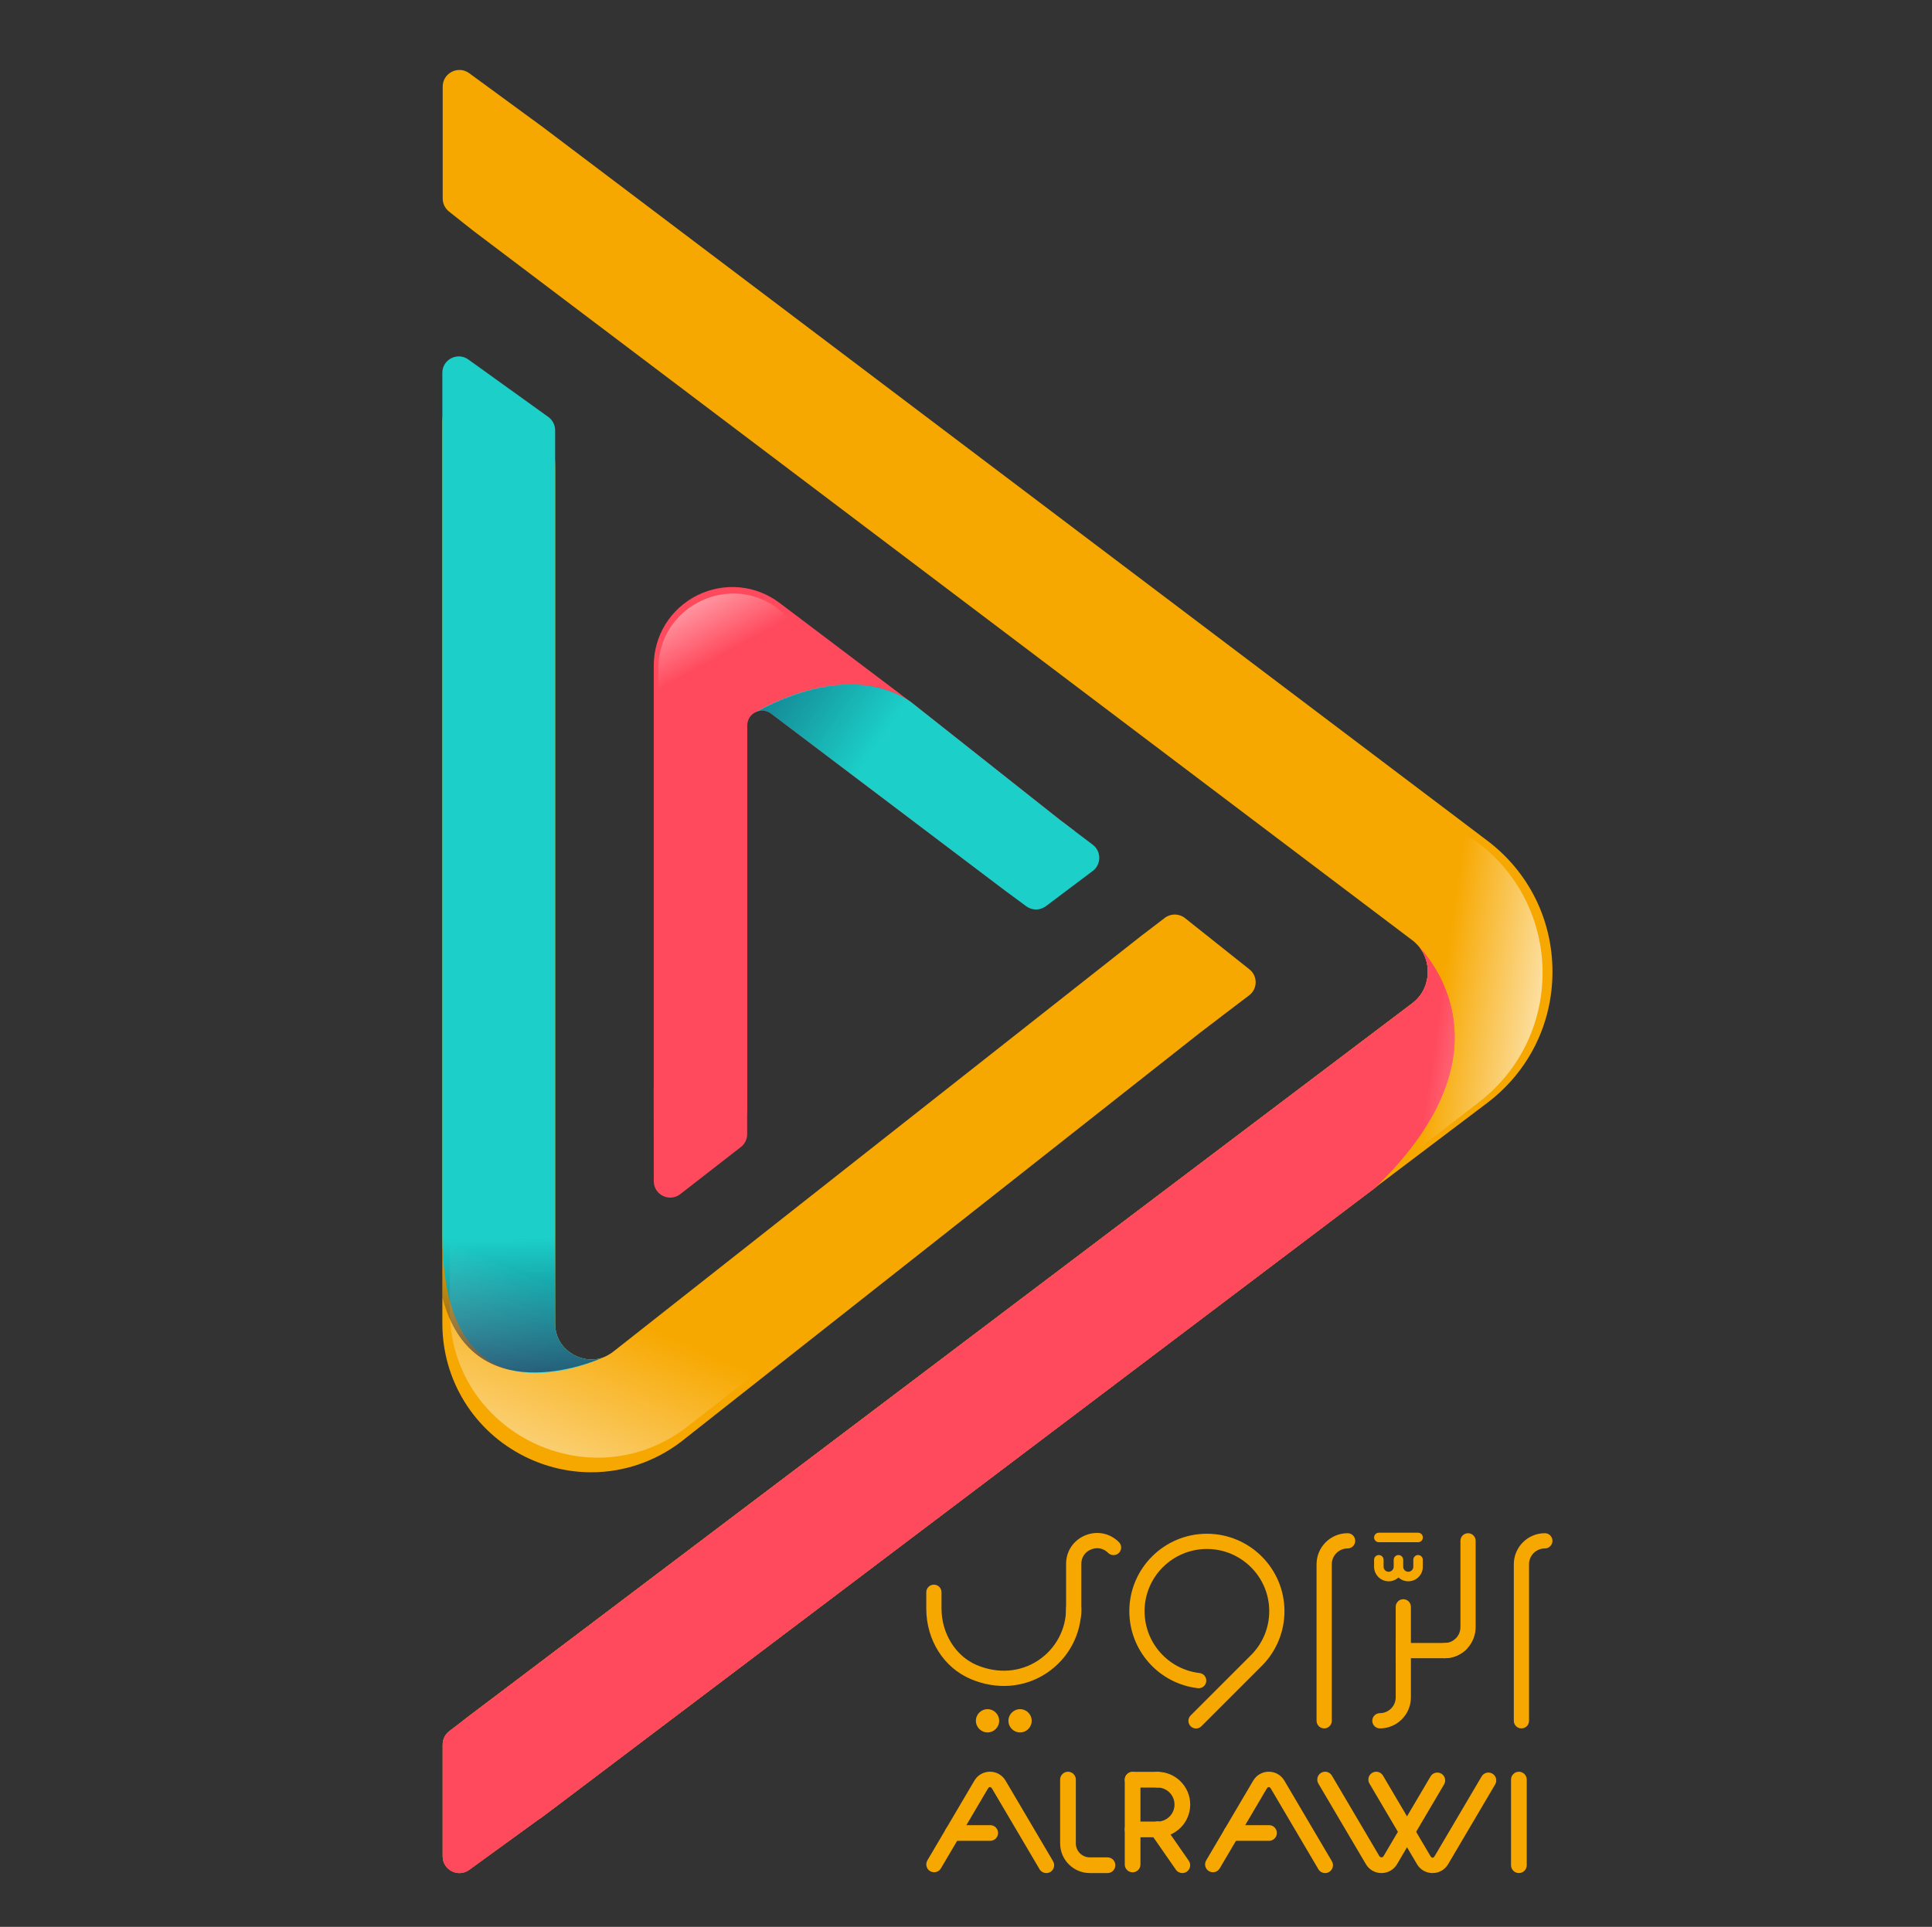 <?xml version="1.0" encoding="utf-8"?>
<!-- Generator: Adobe Illustrator 17.0.0, SVG Export Plug-In . SVG Version: 6.00 Build 0)  -->
<!DOCTYPE svg PUBLIC "-//W3C//DTD SVG 1.1//EN" "http://www.w3.org/Graphics/SVG/1.1/DTD/svg11.dtd">
<svg version="1.1" id="Layer_1" xmlns="http://www.w3.org/2000/svg" xmlns:xlink="http://www.w3.org/1999/xlink" x="0px" y="0px"
	 width="210.734px" height="210.21px" viewBox="0 0 210.734 210.21" enable-background="new 0 0 210.734 210.21"
	 xml:space="preserve">
<rect x="0" y="0" width="210.734" height="210.21" fill="#333333" stroke="none"/>
<g>
	<g>
		<path fill="#FF495C" d="M116.787,96.158c-1.701,2.246-4.897,2.687-7.143,0.991L84.109,77.854c-0.522-0.388-1.156-0.415-1.661-0.17
			c-0.54,0.241-0.938,0.777-0.938,1.469v41.678c0,0.08,0,0.17-0.009,0.254c-0.054,1.125-0.469,2.192-1.138,3.031l-2.357,1.679
			c-0.451,0.156-0.929,0.245-1.424,0.263c-2.879,0.098-5.254-2.201-5.272-5.058V72.618c0-3.277,1.821-6.21,4.745-7.674
			c2.937-1.451,6.375-1.138,8.987,0.839l14.165,10.701l0.263,0.196c0.009,0.018,0.027,0.027,0.045,0.036l16.214,12.826l0.018,0.009
			l0.424,0.317l1.027,0.781C118.126,92.354,118.028,94.515,116.787,96.158z"/>
	</g>
	<path fill="#1CCFC9" d="M119.148,95.051l-5.107,3.841c-0.638,0.451-1.491,0.437-2.116-0.031l-2.103-1.555L84.109,77.854
		c-0.522-0.388-1.156-0.415-1.661-0.17c1.067-0.634,9.915-5.616,16.723-1.219c0.009,0.009,0.027,0.018,0.036,0.018l0.263,0.196
		c0.009,0.018,0.027,0.027,0.045,0.036l16.214,12.826l0.018,0.009l0.424,0.317l1.027,0.781l2,1.513
		C120.161,92.894,120.135,94.354,119.148,95.051z"/>
	
		<linearGradient id="SVGID_1_" gradientUnits="userSpaceOnUse" x1="83.831" y1="78.244" x2="72.392" y2="57.379" gradientTransform="matrix(1 0 0 1 -0.156 0.156)">
		<stop  offset="0.35" style="stop-color:#FFFFFF;stop-opacity:0"/>
		<stop  offset="1" style="stop-color:#FFFFFF"/>
	</linearGradient>
	<path fill="url(#SVGID_1_)" d="M71.679,98.784l0.129-25.898c0.034-6.788,7.86-10.568,13.198-6.374l26.92,21.151"/>
	<path fill="#F7A800" d="M136.286,105.755c0.915,0.727,0.899,2.122-0.031,2.829l-3.275,2.488l-0.099,0.081l-1.923,1.463
		l-56.706,44.7c-2.88,2.185-6.311,3.304-9.76,3.304c-2.465,0-4.939-0.569-7.25-1.716c-5.544-2.763-8.992-8.333-8.992-14.527V46.057
		c0-4.047,3.893,7.235,8.127,3.115c2.379-2.314,4.179-1.64,4.179,1.679v93.527c0,2.185,1.517,3.178,2.167,3.503
		c0.515,0.262,1.67,0.686,2.988,0.235c0.361-0.126,0.74-0.325,1.129-0.614l57.744-45.485l0.695-0.524l1.77-1.354
		c0.652-0.499,1.561-0.49,2.204,0.021L136.286,105.755z"/>
	<path fill="#1CCFC9" d="M62.725,147.885c-0.652-0.326-2.172-1.318-2.172-3.508V46.949c0-0.581-0.28-1.126-0.751-1.465l-8.72-6.266
		c-1.186-0.848-2.834,0-2.834,1.457v5.378v1.499v87.092l0.003,0.103c0.008,20.952,15.623,14.226,17.455,13.365
		C64.391,148.569,63.236,148.139,62.725,147.885z"/>
	
		<linearGradient id="SVGID_2_" gradientUnits="userSpaceOnUse" x1="65.143" y1="132.477" x2="46.397" y2="174.894" gradientTransform="matrix(1 0 0 1 -0.156 0.156)">
		<stop  offset="0.19" style="stop-color:#FFFFFF;stop-opacity:0"/>
		<stop  offset="1" style="stop-color:#FFFFFF"/>
	</linearGradient>
	<path fill="url(#SVGID_2_)" d="M100.17,136.064l-25.171,19.552c-10.589,8.225-26,0.632-25.939-12.772l0.008-1.326l0.263-56.503
		l11.225,11.266v48.097c0,2.183,1.514,3.177,2.167,3.501c0.513,0.263,1.67,0.685,2.988,0.234c0.086-0.029,0.177-0.066,0.267-0.103
		c0.004,0,0.004,0,0.008-0.004c0.275-0.123,0.562-0.291,0.854-0.505l25.524-19.286L100.17,136.064z"/>
	<path fill="#FF495C" d="M80.746,125.187l-6.607,5.137c-1.186,0.842-2.828-0.005-2.829-1.46l-0.006-10.293l10.189-0.011l0.006,5.162
		C81.502,124.305,81.22,124.851,80.746,125.187z"/>
	
		<linearGradient id="SVGID_3_" gradientUnits="userSpaceOnUse" x1="56.837" y1="122.742" x2="57.555" y2="157.566" gradientTransform="matrix(1 0 0 1 -0.156 0.156)">
		<stop  offset="0.35" style="stop-color:#041E41;stop-opacity:0"/>
		<stop  offset="1" style="stop-color:#131C4E"/>
	</linearGradient>
	<path fill="url(#SVGID_3_)" d="M66.015,147.999c-1.613,0.759-14.561,5.992-17.766-6.481V85.016l12.307,11.266v48.097
		c0,2.183,1.514,3.177,2.167,3.501c0.513,0.263,1.67,0.685,2.988,0.234c0.086-0.029,0.177-0.066,0.267-0.103
		c0.004,0,0.004,0,0.008-0.004C65.994,148.008,66.007,148.004,66.015,147.999z"/>
	
		<linearGradient id="SVGID_4_" gradientUnits="userSpaceOnUse" x1="104.97" y1="86.89" x2="69.412" y2="62.491" gradientTransform="matrix(1 0 0 1 -0.156 0.156)">
		<stop  offset="0.25" style="stop-color:#041E41;stop-opacity:0"/>
		<stop  offset="1" style="stop-color:#131C4E"/>
	</linearGradient>
	<path fill="url(#SVGID_4_)" d="M117.314,96.492c-1.723,2.28-4.969,2.734-7.251,1.009L84.136,77.908
		c-0.53-0.401-1.17-0.421-1.687-0.179c1.085-0.643,10.071-5.7,16.982-1.236c0.013,0.008,0.023,0.015,0.035,0.023l0.267,0.202
		c0.013,0.01,0.028,0.02,0.04,0.03l16.531,12.493C118.588,90.963,119.039,94.212,117.314,96.492z"/>
	<path fill="#F7A800" d="M169.336,106.01c0,5.675-2.595,10.892-7.115,14.312l-12.176,9.205L60.361,197.29l-0.156,0.128l-1.164,0.862
		c-1.192,0.862-2.576,1.274-3.952,1.274c-1.174,0-2.329-0.303-3.365-0.889l-2.87-8.554l-0.009-0.037
		c0.312-0.752,0.77-1.449,1.357-2.054c0.037-0.037,0.073-0.073,0.11-0.101c0.101-0.101,0.202-0.202,0.312-0.293l0.009-0.009
		c0.119-0.101,0.229-0.193,0.358-0.284l84.193-63.628l18.832-14.238c0.147-0.101,0.275-0.211,0.394-0.321
		c0.027-0.028,0.055-0.055,0.082-0.083c1.073-1.063,1.247-2.338,1.247-3.053c0-0.633-0.137-1.733-0.953-2.723c0,0,0,0-0.009-0.009
		c-0.119-0.147-0.266-0.293-0.422-0.44c-0.101-0.101-0.211-0.193-0.339-0.284l-0.064-0.046l-0.009-0.009L51.679,25.219l-0.119-0.092
		l-0.953-0.752l-1.633-1.298c-0.434-0.345-0.687-0.869-0.687-1.424V9.454c0-1.49,1.692-2.348,2.894-1.468l8.007,5.864
		l103.034,77.857C166.75,95.127,169.336,100.344,169.336,106.01z"/>
	<path fill="#F7A800" d="M154.786,103.287c0.816,0.99,0.953,2.09,0.953,2.723c0,0.715-0.174,1.99-1.247,3.053
		c-0.027,0.028-0.055,0.055-0.082,0.083c-0.138,0.128-0.284,0.257-0.44,0.376l-18.841,14.238l-82.13,62.07l-2.145,1.623l-0.22,0.165
		l-0.009,0.009l-1.623,1.238c-0.451,0.344-0.716,0.879-0.716,1.446v12.211c0,1.486,1.685,2.345,2.888,1.472l7.491-5.439l0.165-0.119
		c0.101-0.055,0.202-0.128,0.303-0.202l1.073-0.816l0.156-0.11l89.63-67.727l0.055-0.055c0.174-0.174,0.348-0.358,0.523-0.532
		C163.945,115.628,157.298,106.047,154.786,103.287z"/>
	<path fill="#FF495C" d="M154.786,103.287c0.816,0.99,0.953,2.09,0.953,2.723c0,0.715-0.174,1.99-1.247,3.053
		c-0.027,0.028-0.055,0.055-0.082,0.083c-0.138,0.128-0.284,0.257-0.44,0.376l-18.841,14.238l-82.13,62.07l-2.145,1.623l-0.22,0.165
		l-0.009,0.009l-1.623,1.238c-0.451,0.344-0.716,0.879-0.716,1.446v12.211c0,1.486,1.685,2.345,2.888,1.472l7.491-5.439l0.165-0.119
		c0.101-0.055,0.202-0.128,0.303-0.202l1.073-0.816l0.156-0.11l89.63-67.727l0.055-0.055c0.174-0.174,0.348-0.358,0.523-0.532
		C163.945,115.628,157.298,106.047,154.786,103.287z"/>
	<path fill="#FF495C" d="M154.786,103.287c0.816,0.99,0.953,2.09,0.953,2.723c0,0.715-0.174,1.99-1.247,3.053
		c-0.027,0.028-0.055,0.055-0.082,0.083c-0.138,0.128-0.284,0.257-0.44,0.376l-18.841,14.238l-82.13,62.07l-2.145,1.623l-0.22,0.165
		l-0.009,0.009l-1.623,1.238c-0.451,0.344-0.716,0.879-0.716,1.446v12.211c0,1.486,1.685,2.345,2.888,1.472l7.491-5.439l0.165-0.119
		c0.101-0.055,0.202-0.128,0.303-0.202l1.073-0.816l0.156-0.11l89.63-67.727l0.055-0.055c0.174-0.174,0.348-0.358,0.523-0.532
		C163.945,115.628,157.298,106.047,154.786,103.287z"/>
	
		<linearGradient id="SVGID_5_" gradientUnits="userSpaceOnUse" x1="146.927" y1="114.683" x2="173.296" y2="118.589" gradientTransform="matrix(1 0 0 1 -0.156 0.156)">
		<stop  offset="0.35" style="stop-color:#FFFFFF;stop-opacity:0"/>
		<stop  offset="1" style="stop-color:#FFFFFF"/>
	</linearGradient>
	<path fill="url(#SVGID_5_)" d="M135.26,72.955l25.701,18.799c9.574,7.003,9.757,21.233,0.365,28.479l-40.167,30.989"/>
	<g>
		<g>
			<g>
				<path fill="#F7A800" d="M165.951,188.562c-0.459,0-0.831-0.372-0.831-0.831v-17.08c0-1.867,1.518-3.384,3.385-3.384
					c0.459,0,0.831,0.372,0.831,0.831c0,0.459-0.372,0.831-0.831,0.831c-0.951,0-1.724,0.773-1.724,1.723v17.08
					C166.782,188.19,166.41,188.562,165.951,188.562z"/>
			</g>
			<g>
				<path fill="#F7A800" d="M160.956,168.101v9.421c0,0.898-0.354,1.714-0.919,2.317c-0.62,0.659-1.496,1.067-2.464,1.067
					c-0.462,0-0.832-0.37-0.832-0.832c0-0.457,0.37-0.827,0.832-0.827c0.027,0,0.06,0,0.087-0.005
					c0.908-0.044,1.637-0.794,1.637-1.719v-9.421c0-0.463,0.37-0.832,0.827-0.832C160.586,167.268,160.956,167.638,160.956,168.101z
					"/>
			</g>
			<g>
				<path fill="#F7A800" d="M144.436,188.562c-0.459,0-0.831-0.372-0.831-0.831v-17.08c0-1.867,1.518-3.384,3.385-3.384
					c0.459,0,0.831,0.372,0.831,0.831c0,0.459-0.372,0.831-0.831,0.831c-0.951,0-1.724,0.773-1.724,1.723v17.08
					C145.266,188.19,144.894,188.562,144.436,188.562z"/>
			</g>
			<g>
				<path fill="#F7A800" d="M130.457,188.571c-0.213,0-0.425-0.081-0.588-0.243c-0.324-0.325-0.324-0.85,0-1.175l6.705-6.705
					c1.201-1.262,1.87-2.929,1.87-4.678c0-3.74-3.051-6.783-6.8-6.783c-3.749,0-6.799,3.043-6.799,6.783
					c0,3.448,2.579,6.351,6,6.753c0.456,0.054,0.782,0.466,0.728,0.922c-0.053,0.456-0.463,0.78-0.922,0.728
					c-4.257-0.499-7.468-4.112-7.468-8.403c0-4.656,3.795-8.444,8.46-8.444c4.666,0,8.461,3.787,8.461,8.444
					c0,2.178-0.832,4.251-2.342,5.839l-6.719,6.72C130.882,188.49,130.67,188.571,130.457,188.571z"/>
			</g>
			<g>
				<path fill="#F7A800" d="M101.034,175.492v-1.782c0-0.459,0.372-0.831,0.831-0.831c0.459,0,0.831,0.372,0.831,0.831v1.782
					c0,2.713,1.542,5.188,3.837,6.157c2.307,0.975,4.752,0.791,6.707-0.505c1.907-1.265,3.045-3.383,3.045-5.667
					c0-0.459,0.372-0.831,0.831-0.831c0.459,0,0.831,0.372,0.831,0.831c0,2.843-1.416,5.479-3.788,7.052
					c-2.427,1.609-5.443,1.847-8.272,0.651C102.938,181.935,101.034,178.917,101.034,175.492z"/>
			</g>
			<g>
				<circle fill="#F7A800" cx="107.716" cy="187.732" r="1.269"/>
			</g>
			<g>
				<circle fill="#F7A800" cx="111.264" cy="187.732" r="1.269"/>
			</g>
			<g>
				<path fill="#F7A800" d="M116.284,176.062v-5.44c0-1.392,0.799-2.587,2.086-3.118c1.286-0.531,2.695-0.249,3.678,0.737
					c0.324,0.324,0.324,0.851-0.002,1.175c-0.325,0.324-0.851,0.322-1.175-0.002c-0.506-0.508-1.204-0.648-1.867-0.374
					c-0.663,0.273-1.059,0.865-1.059,1.582v5.44c0,0.459-0.372,0.831-0.831,0.831C116.656,176.892,116.284,176.52,116.284,176.062z"
					/>
			</g>
			<g>
				<g>
					<path fill="#F7A800" d="M153.611,172.513c-0.412,0-0.788-0.158-1.071-0.416c-0.283,0.258-0.659,0.416-1.071,0.416
						c-0.877,0-1.59-0.714-1.59-1.59v-0.755c0-0.287,0.233-0.519,0.519-0.519s0.519,0.233,0.519,0.519v0.755
						c0,0.304,0.247,0.551,0.551,0.551c0.304,0,0.551-0.247,0.551-0.551v-0.755c0-0.287,0.233-0.519,0.519-0.519
						s0.519,0.233,0.519,0.519v0.755c0,0.304,0.247,0.551,0.551,0.551s0.551-0.247,0.551-0.551v-0.755
						c0-0.287,0.233-0.519,0.519-0.519c0.287,0,0.519,0.233,0.519,0.519v0.755C155.201,171.799,154.488,172.513,153.611,172.513z"/>
				</g>
				<g>
					<path fill="#F7A800" d="M154.681,168.251H150.4c-0.287,0-0.519-0.233-0.519-0.519s0.233-0.519,0.519-0.519h4.282
						c0.287,0,0.519,0.233,0.519,0.519S154.968,168.251,154.681,168.251z"/>
				</g>
			</g>
			<g>
				<g>
					<path fill="#F7A800" d="M160.037,179.838c-0.62,0.659-1.496,1.067-2.464,1.067h-5.336v-1.665h7.006
						C159.624,179.24,159.939,179.491,160.037,179.838z"/>
				</g>
			</g>
			<g>
				<path fill="#F7A800" d="M153.896,175.297v9.883c0,1.866-1.518,3.383-3.383,3.383c-0.457,0-0.832-0.375-0.832-0.832
					s0.375-0.832,0.832-0.832c0.952,0,1.724-0.772,1.724-1.719v-9.883c0-0.457,0.37-0.827,0.832-0.827
					C153.526,174.47,153.896,174.84,153.896,175.297z"/>
			</g>
		</g>
		<g>
			<g>
				<g>
					<path fill="#F7A800" d="M114.128,204.344c-0.293,0-0.579-0.151-0.738-0.421l-5.184-8.794c-0.132-0.222-0.316-0.222-0.447,0
						l-5.13,8.704c-0.239,0.409-0.766,0.544-1.173,0.303c-0.408-0.24-0.543-0.765-0.303-1.173l5.13-8.704
						c0.358-0.608,0.993-0.971,1.699-0.971c0.706,0,1.341,0.363,1.699,0.971l5.184,8.794c0.24,0.408,0.105,0.932-0.303,1.173
						C114.426,204.306,114.276,204.344,114.128,204.344z"/>
				</g>
				<g>
					<path fill="#F7A800" d="M156.257,204.344c-0.706,0-1.341-0.363-1.699-0.971l-5.184-8.793c-0.24-0.408-0.105-0.932,0.303-1.173
						c0.406-0.241,0.933-0.105,1.173,0.303l5.184,8.793c0.132,0.222,0.316,0.222,0.447,0l5.13-8.703
						c0.241-0.408,0.767-0.542,1.173-0.303c0.408,0.24,0.543,0.765,0.303,1.173l-5.13,8.703
						C157.598,203.981,156.963,204.344,156.257,204.344z"/>
				</g>
				<g>
					<path fill="#F7A800" d="M150.684,204.344L150.684,204.344c-0.706-0.001-1.341-0.363-1.699-0.971l-5.184-8.793
						c-0.24-0.408-0.105-0.932,0.303-1.173c0.407-0.241,0.932-0.105,1.173,0.303l5.184,8.793c0.066,0.112,0.225,0.12,0.224,0.128
						c0.055,0,0.158-0.017,0.224-0.128l5.13-8.703c0.241-0.408,0.767-0.542,1.173-0.303c0.408,0.24,0.543,0.765,0.303,1.173
						l-5.13,8.703C152.025,203.981,151.389,204.344,150.684,204.344z"/>
				</g>
				<g>
					<path fill="#F7A800" d="M123.54,204.264c-0.473,0-0.856-0.384-0.856-0.856v-9.248c0-0.473,0.384-0.856,0.856-0.856
						s0.856,0.384,0.856,0.856v9.248C124.397,203.881,124.013,204.264,123.54,204.264z"/>
				</g>
				<g>
					<path fill="#F7A800" d="M128.965,204.344c-0.271,0-0.537-0.128-0.704-0.368l-2.712-3.904c-0.27-0.388-0.174-0.922,0.215-1.191
						c0.387-0.269,0.922-0.174,1.191,0.215l2.712,3.904c0.27,0.388,0.174,0.922-0.215,1.191
						C129.304,204.295,129.134,204.344,128.965,204.344z"/>
				</g>
				<g>
					<path fill="#F7A800" d="M120.802,204.344h-1.932c-1.784,0-3.235-1.451-3.235-3.235v-6.964c0-0.473,0.384-0.856,0.856-0.856
						s0.856,0.384,0.856,0.856v6.964c0,0.839,0.683,1.522,1.522,1.522h1.932c0.473,0,0.856,0.384,0.856,0.856
						S121.275,204.344,120.802,204.344z"/>
				</g>
				<g>
					<path fill="#F7A800" d="M165.673,204.344c-0.473,0-0.856-0.384-0.856-0.856v-9.342c0-0.473,0.384-0.856,0.856-0.856
						s0.856,0.384,0.856,0.856v9.342C166.53,203.961,166.146,204.344,165.673,204.344z"/>
				</g>
				<g>
					<path fill="#F7A800" d="M126.253,200.439c-0.473,0-0.856-0.384-0.856-0.856s0.384-0.856,0.856-0.856
						c1.024,0,1.857-0.833,1.857-1.857s-0.833-1.857-1.857-1.857c-0.473,0-0.856-0.384-0.856-0.856s0.384-0.856,0.856-0.856
						c1.969,0,3.57,1.601,3.57,3.569S128.222,200.439,126.253,200.439z"/>
				</g>
				<g>
					<path fill="#F7A800" d="M126.252,195.016h-2.712c-0.473,0-0.856-0.384-0.856-0.856s0.384-0.856,0.856-0.856h2.712
						c0.473,0,0.856,0.384,0.856,0.856S126.725,195.016,126.252,195.016z"/>
				</g>
				<g>
					<path fill="#F7A800" d="M126.252,200.44h-2.712c-0.473,0-0.856-0.384-0.856-0.856s0.384-0.856,0.856-0.856h2.712
						c0.473,0,0.856,0.384,0.856,0.856S126.725,200.44,126.252,200.44z"/>
				</g>
				<g>
					<path fill="#F7A800" d="M108.009,200.828h-4.098c-0.473,0-0.856-0.384-0.856-0.856s0.384-0.856,0.856-0.856h4.098
						c0.473,0,0.856,0.384,0.856,0.856S108.482,200.828,108.009,200.828z"/>
				</g>
				<g>
					<path fill="#F7A800" d="M144.54,204.344c-0.293,0-0.579-0.151-0.738-0.421l-5.184-8.794c-0.133-0.223-0.316-0.221-0.447,0
						l-5.131,8.704c-0.24,0.409-0.765,0.544-1.173,0.303c-0.408-0.24-0.543-0.765-0.303-1.173l5.131-8.704
						c0.358-0.608,0.993-0.971,1.699-0.971c0.705,0,1.34,0.363,1.698,0.971l5.184,8.794c0.24,0.408,0.105,0.932-0.303,1.173
						C144.837,204.306,144.688,204.344,144.54,204.344z"/>
				</g>
				<g>
					<path fill="#F7A800" d="M138.421,200.828h-4.098c-0.473,0-0.856-0.384-0.856-0.856s0.384-0.856,0.856-0.856h4.098
						c0.473,0,0.856,0.384,0.856,0.856S138.893,200.828,138.421,200.828z"/>
				</g>
			</g>
		</g>
	</g>
</g>
<g>
</g>
<g>
</g>
<g>
</g>
<g>
</g>
<g>
</g>
<g>
</g>
</svg>
